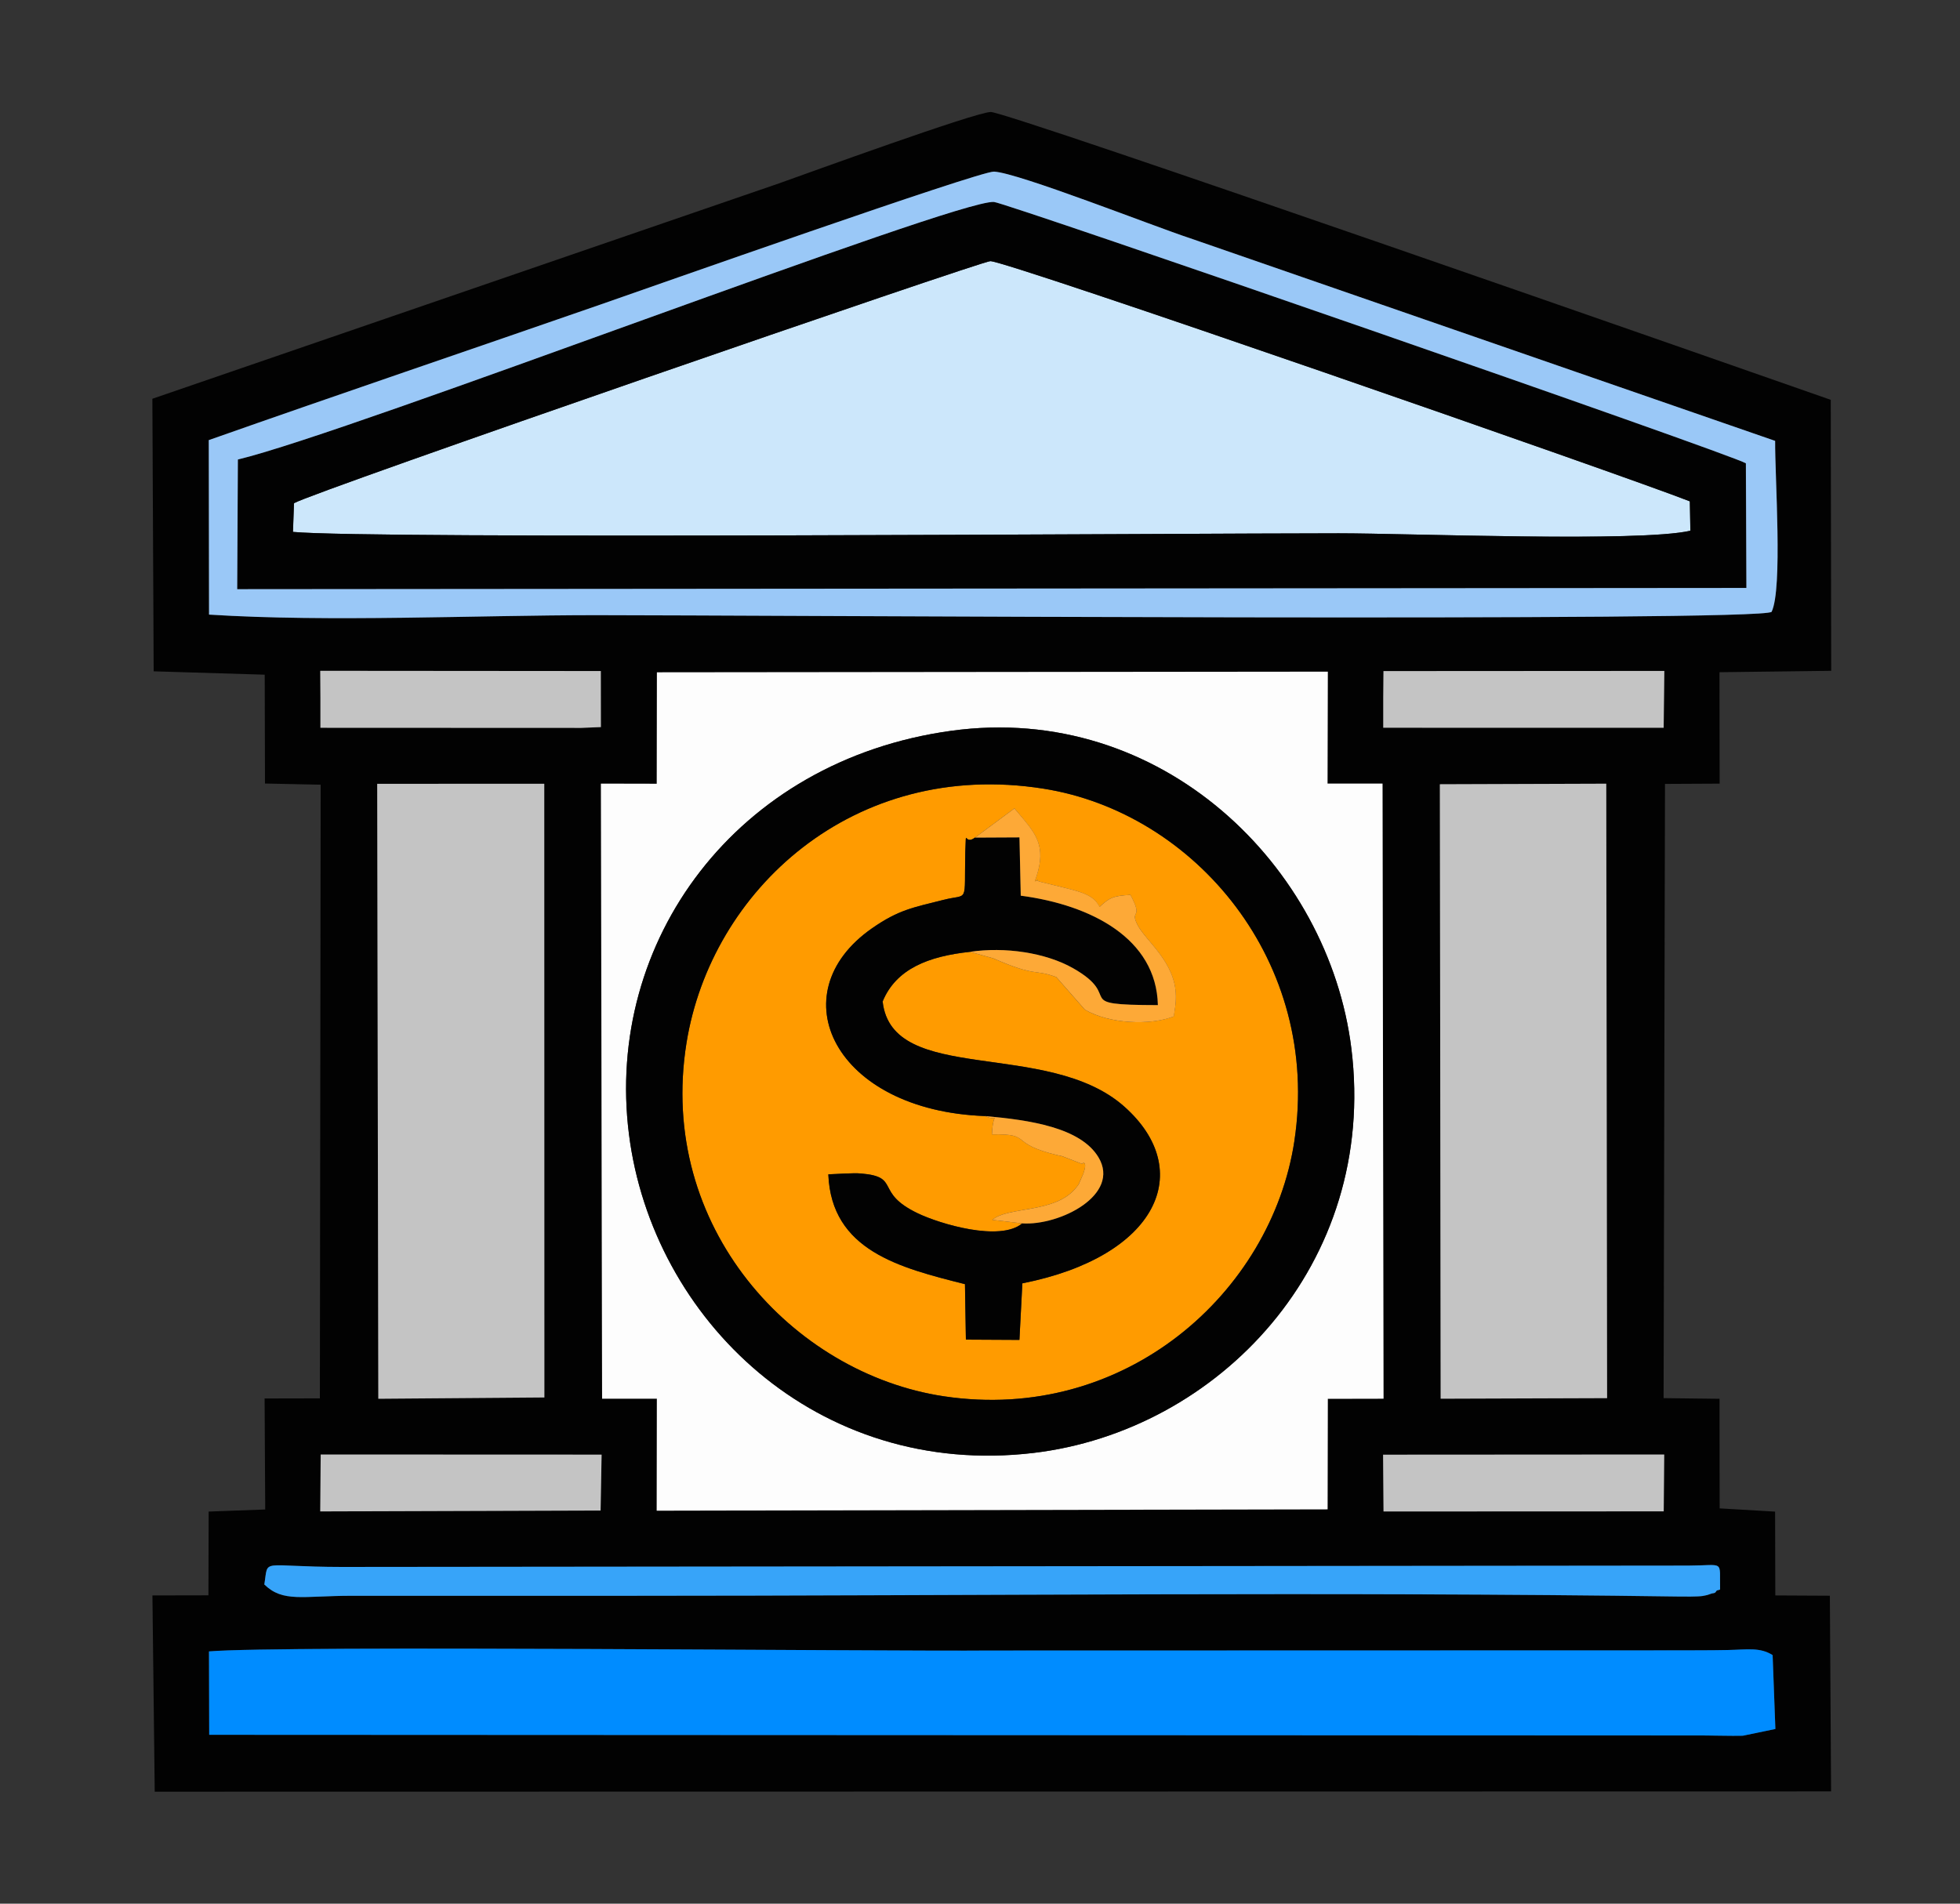 <svg xmlns="http://www.w3.org/2000/svg" width="35" height="34" fill="none" viewBox="0 0 35 34">
  <rect x="0" y="0" width="35" height="34" fill="#333333" stroke="none"/>
  <g class="ic-financial-services-firms-icon" clip-path="url(#a)">
    <g class="ic-group">
      <path fill="#020202" fill-rule="evenodd" d="m30.404 30.996-26.668-.012-.004-1.49c1.276-.111 12.159.003 13.945-.015l12.282-.003c.298 0 .595 0 .892-.006.348-.007.577-.053.803.091l.05 1.319-.583.12c-.225.007-.487-.004-.717-.004ZM4.72 28.3c.08-.482-.1-.315 1.388-.313l24.038-.024c.66-.002.558-.11.57.426-.022.016-.058.005-.073.038-.016.033-.055.028-.076.034-.022.006-.052.02-.079.027l-.083.018c-.08.013-.35.01-.444.01-6.064-.088-12.679-.014-18.78-.014H6.286c-.887 0-1.23.124-1.566-.202Zm19.978-2.318 5.02-.003-.008 1.015-5.004.002-.008-1.014Zm-18.973-.003 5.017.002-.018.998-5.006.016.007-1.016Zm19.987-11.972 2.972-.01.015 10.975-2.972.01-.015-10.975Zm-14.982-.01.997.002.002-1.99 11.981-.012-.005 1.998h.982l.017 10.987-.994.002-.004 1.974-11.98.024.003-2h-.978l-.02-10.985ZM6.735 14l2.983-.001.002 10.961-2.965.023L6.735 14Zm17.967-1.541.004-.472 5.015-.003-.012 1.015h-5.007v-.54Zm-18.981 0-.003-.477 5.01.004.002 1-.35.015-4.659-.002v-.54ZM3.728 7.86c2.34-.825 4.695-1.622 7.013-2.427.785-.273 6.758-2.382 7.01-2.368.437.023 2.844.975 3.502 1.19l10.445 3.62c-.005.648.137 2.64-.063 3.053-.178.182-18.235.06-20.988.06-2.178 0-4.755.126-6.915-.01L3.728 7.86Zm-.984 4.13 1.983.06.005 1.944.994.021-.014 10.96-.987.002.011 1.983-1.01.037-.004 1.496-1 .002L2.763 32l29.935-.005-.022-3.495-.974-.005-.004-1.497-.99-.058-.002-1.957-.999-.012.025-10.97.976-.005-.003-1.99 1.995-.025-.008-4.84C31.231 6.629 17.977 1.99 17.69 2c-.29.01-3.26 1.09-3.77 1.272L2.721 7.122l.023 4.868Z" class="Vector" clip-rule="evenodd"/>
      <path fill="#FF9B00" fill-rule="evenodd" d="M17.321 17c-.74.079-1.32.304-1.559.887.167 1.504 2.943.663 4.312 1.874 1.29 1.143.603 2.681-1.817 3.16l-.053 1.01-.956-.005-.016-.99c-1.163-.294-2.385-.598-2.44-1.962.156-.004.44-.028.585-.015.719.06.228.335 1.011.71.398.191 1.47.513 1.866.181l-.535-.063c.287-.247 1.126-.108 1.5-.578.013-.017.03-.037.041-.055l.086-.194c.078-.224-.013-.2-.022-.172l-.353-.136c-.024-.006-.048-.01-.073-.017-.913-.214-.432-.39-1.185-.374.02-.484.157-.2-.125-.328-2.688-.098-3.69-2.184-2.019-3.352.483-.337.745-.373 1.279-.509.459-.117.368.092.39-.855.022-.478-.028-.103.172-.257l.705-.522.158.188c.27.322.411.56.205 1.115.136-.049-.047-.03.107.01.663.17.913.186 1.05.446.17-.16.25-.2.551-.214.242.449-.022.25.129.54.149.288.675.658.682 1.265.003.159-.02.23-.037.365-.42.166-1.15.137-1.589-.121l-.51-.582c-.41-.15-.34.008-1.126-.334L17.321 17Zm5.792 3.379c.485-3.197-1.78-5.869-4.485-6.294-3.394-.534-5.932 1.82-6.37 4.543-.528 3.289 1.904 5.906 4.596 6.31 3.239.486 5.849-1.854 6.26-4.56Z" class="Vector" clip-rule="evenodd"/>
      <path fill="#CCE7FB" fill-rule="evenodd" d="m5.251 8.987-.019.513c1.398.132 15.957.025 18.676.025 1.243 0 5.364.163 6.278-.046l-.009-.525c-1.13-.445-12.212-4.3-12.492-4.29-.181.007-12.088 4.119-12.434 4.323Z" class="Vector" clip-rule="evenodd"/>
      <path fill="#FDFDFD" fill-rule="evenodd" d="M16.98 13.053c3.76-.52 6.75 2.423 7.151 5.673.478 3.861-2.385 6.834-5.678 7.224-3.86.456-6.804-2.379-7.222-5.695-.433-3.439 1.909-6.67 5.75-7.202Zm-6.228 11.928h.978l-.003 2 11.98-.024.004-1.974.995-.002-.018-10.986h-.982l.005-1.999-11.98.012-.003 1.99-.997-.002.021 10.985Z" class="Vector" clip-rule="evenodd"/>
      <path fill="#020202" fill-rule="evenodd" d="M5.25 8.987c.345-.204 12.252-4.316 12.433-4.323.28-.01 11.362 3.845 12.492 4.29l.01.525c-.915.21-5.035.046-6.279.046-2.719 0-17.278.107-18.675-.025l.018-.513Zm-1.017 1.536 26.95-.022-.009-2.226c-.224-.151-13.213-4.655-13.427-4.669-.689-.044-11.464 4.113-13.5 4.601l-.014 2.316Z" class="Vector" clip-rule="evenodd"/>
      <path fill="#008CFF" fill-rule="evenodd" d="M30.404 30.996c.23 0 .492.01.717.005l.582-.121-.049-1.319c-.226-.144-.455-.098-.803-.091-.297.006-.594.005-.892.006l-12.281.003c-1.787.018-12.67-.096-13.946.016l.004 1.489 26.668.012Z" class="Vector" clip-rule="evenodd"/>
      <path fill="#020202" fill-rule="evenodd" d="M23.114 20.379c-.41 2.705-3.02 5.045-6.26 4.559-2.69-.404-5.123-3.021-4.595-6.31.438-2.722 2.976-5.077 6.37-4.543 2.704.425 4.97 3.097 4.485 6.294Zm-6.133-7.326c-3.841.531-6.183 3.763-5.75 7.202.418 3.316 3.363 6.15 7.222 5.695 3.294-.39 6.156-3.363 5.679-7.224-.402-3.25-3.392-6.193-7.15-5.673Z" class="Vector" clip-rule="evenodd"/>
      <path fill="#C4C4C4" fill-rule="evenodd" d="m6.755 24.982 2.966-.023-.002-10.961-2.983.001.02 10.983Zm18.971-.001 2.972-.01-.015-10.974-2.971.01.014 10.974Z" class="Vector" clip-rule="evenodd"/>
      <path fill="#9AC8F7" fill-rule="evenodd" d="M4.248 8.207c2.037-.488 12.812-4.645 13.501-4.6.214.013 13.204 4.517 13.428 4.668l.009 2.226-26.95.022.012-2.316Zm-.52-.347.005 3.117c2.16.137 4.737.01 6.915.01 2.753 0 20.81.123 20.988-.06.2-.413.058-2.404.063-3.053L21.254 4.256c-.658-.216-3.065-1.168-3.503-1.191-.25-.014-6.224 2.095-7.01 2.368C8.425 6.238 6.07 7.035 3.73 7.86Z" class="Vector" clip-rule="evenodd"/>
      <path fill="#020202" fill-rule="evenodd" d="M17.587 19.933c.802.07 1.71.205 2.028.738.4.668-.688 1.222-1.362 1.18-.396.33-1.468.01-1.865-.181-.784-.376-.293-.65-1.012-.711-.145-.013-.429.01-.585.015.055 1.364 1.277 1.668 2.44 1.961l.017.991.956.005.052-1.01c2.42-.479 3.108-2.017 1.817-3.16-1.368-1.21-4.145-.37-4.312-1.874.24-.583.82-.808 1.56-.887.622-.093 1.35.015 1.839.292.938.532-.084.657 1.515.66-.027-1.189-1.188-1.79-2.448-1.955l-.023-1.041-.795.004c-.2.154-.15-.22-.172.257-.022.947.07.738-.39.855-.534.136-.795.172-1.278.51-1.671 1.166-.67 3.253 2.018 3.351Z" class="Vector" clip-rule="evenodd"/>
      <path fill="#37A4F9" fill-rule="evenodd" d="M6.107 27.986c-1.488-.002-1.308-.169-1.387.313.336.326.679.202 1.565.202h4.895c6.102 0 12.716-.074 18.78.013.094.002.365.004.445-.01.031-.005.055-.011.082-.017.028-.007.058-.021.08-.027.02-.006.06-.002.075-.034.015-.033.052-.022.074-.038-.012-.537.09-.428-.57-.426l-24.039.024Z" class="Vector" clip-rule="evenodd"/>
      <path fill="#C4C4C4" fill-rule="evenodd" d="M5.722 12.998 10.38 13l.35-.014-.001-1.001-5.01-.004.003.477v.54Zm18.984 13.997 5.003-.002.009-1.015-5.02.003.008 1.014ZM24.7 12.997l4.368.001h.64l.012-1.015-5.015.003-.004.472v.54ZM5.72 26.994l5.005-.016.018-.998-5.016-.002-.008 1.016Z" class="Vector" clip-rule="evenodd"/>
      <path fill="#FDA937" fill-rule="evenodd" d="m17.41 14.96.795-.004.023 1.041c1.26.166 2.422.766 2.449 1.955-1.599-.003-.577-.128-1.516-.66-.488-.277-1.217-.385-1.84-.292l.415.116c.785.342.716.185 1.126.334l.51.582c.438.258 1.169.287 1.59.121.016-.134.038-.206.036-.365-.007-.607-.533-.977-.683-1.265-.15-.29.114-.091-.128-.54-.302.014-.381.053-.55.213-.138-.259-.388-.276-1.051-.445-.154-.04.03-.059-.107-.01.206-.556.065-.793-.205-1.115l-.159-.188-.704.522Zm.844 6.89c.674.043 1.762-.511 1.362-1.18-.319-.532-1.226-.666-2.028-.737.283.129.145-.156.125.328.753-.015.272.16 1.185.374l.073.016.353.137c.01-.029.1-.052.022.172l-.085.194c-.012.018-.03.038-.042.055-.373.47-1.212.331-1.5.578l.535.063Z" class="Vector" clip-rule="evenodd"/>
    </g>
  </g>
  <defs>
    <clipPath id="a" class="a">
      <path fill="#fff" d="M0 0h34v34H0z" transform="translate(.72)"/>
    </clipPath>
  </defs>
</svg>
